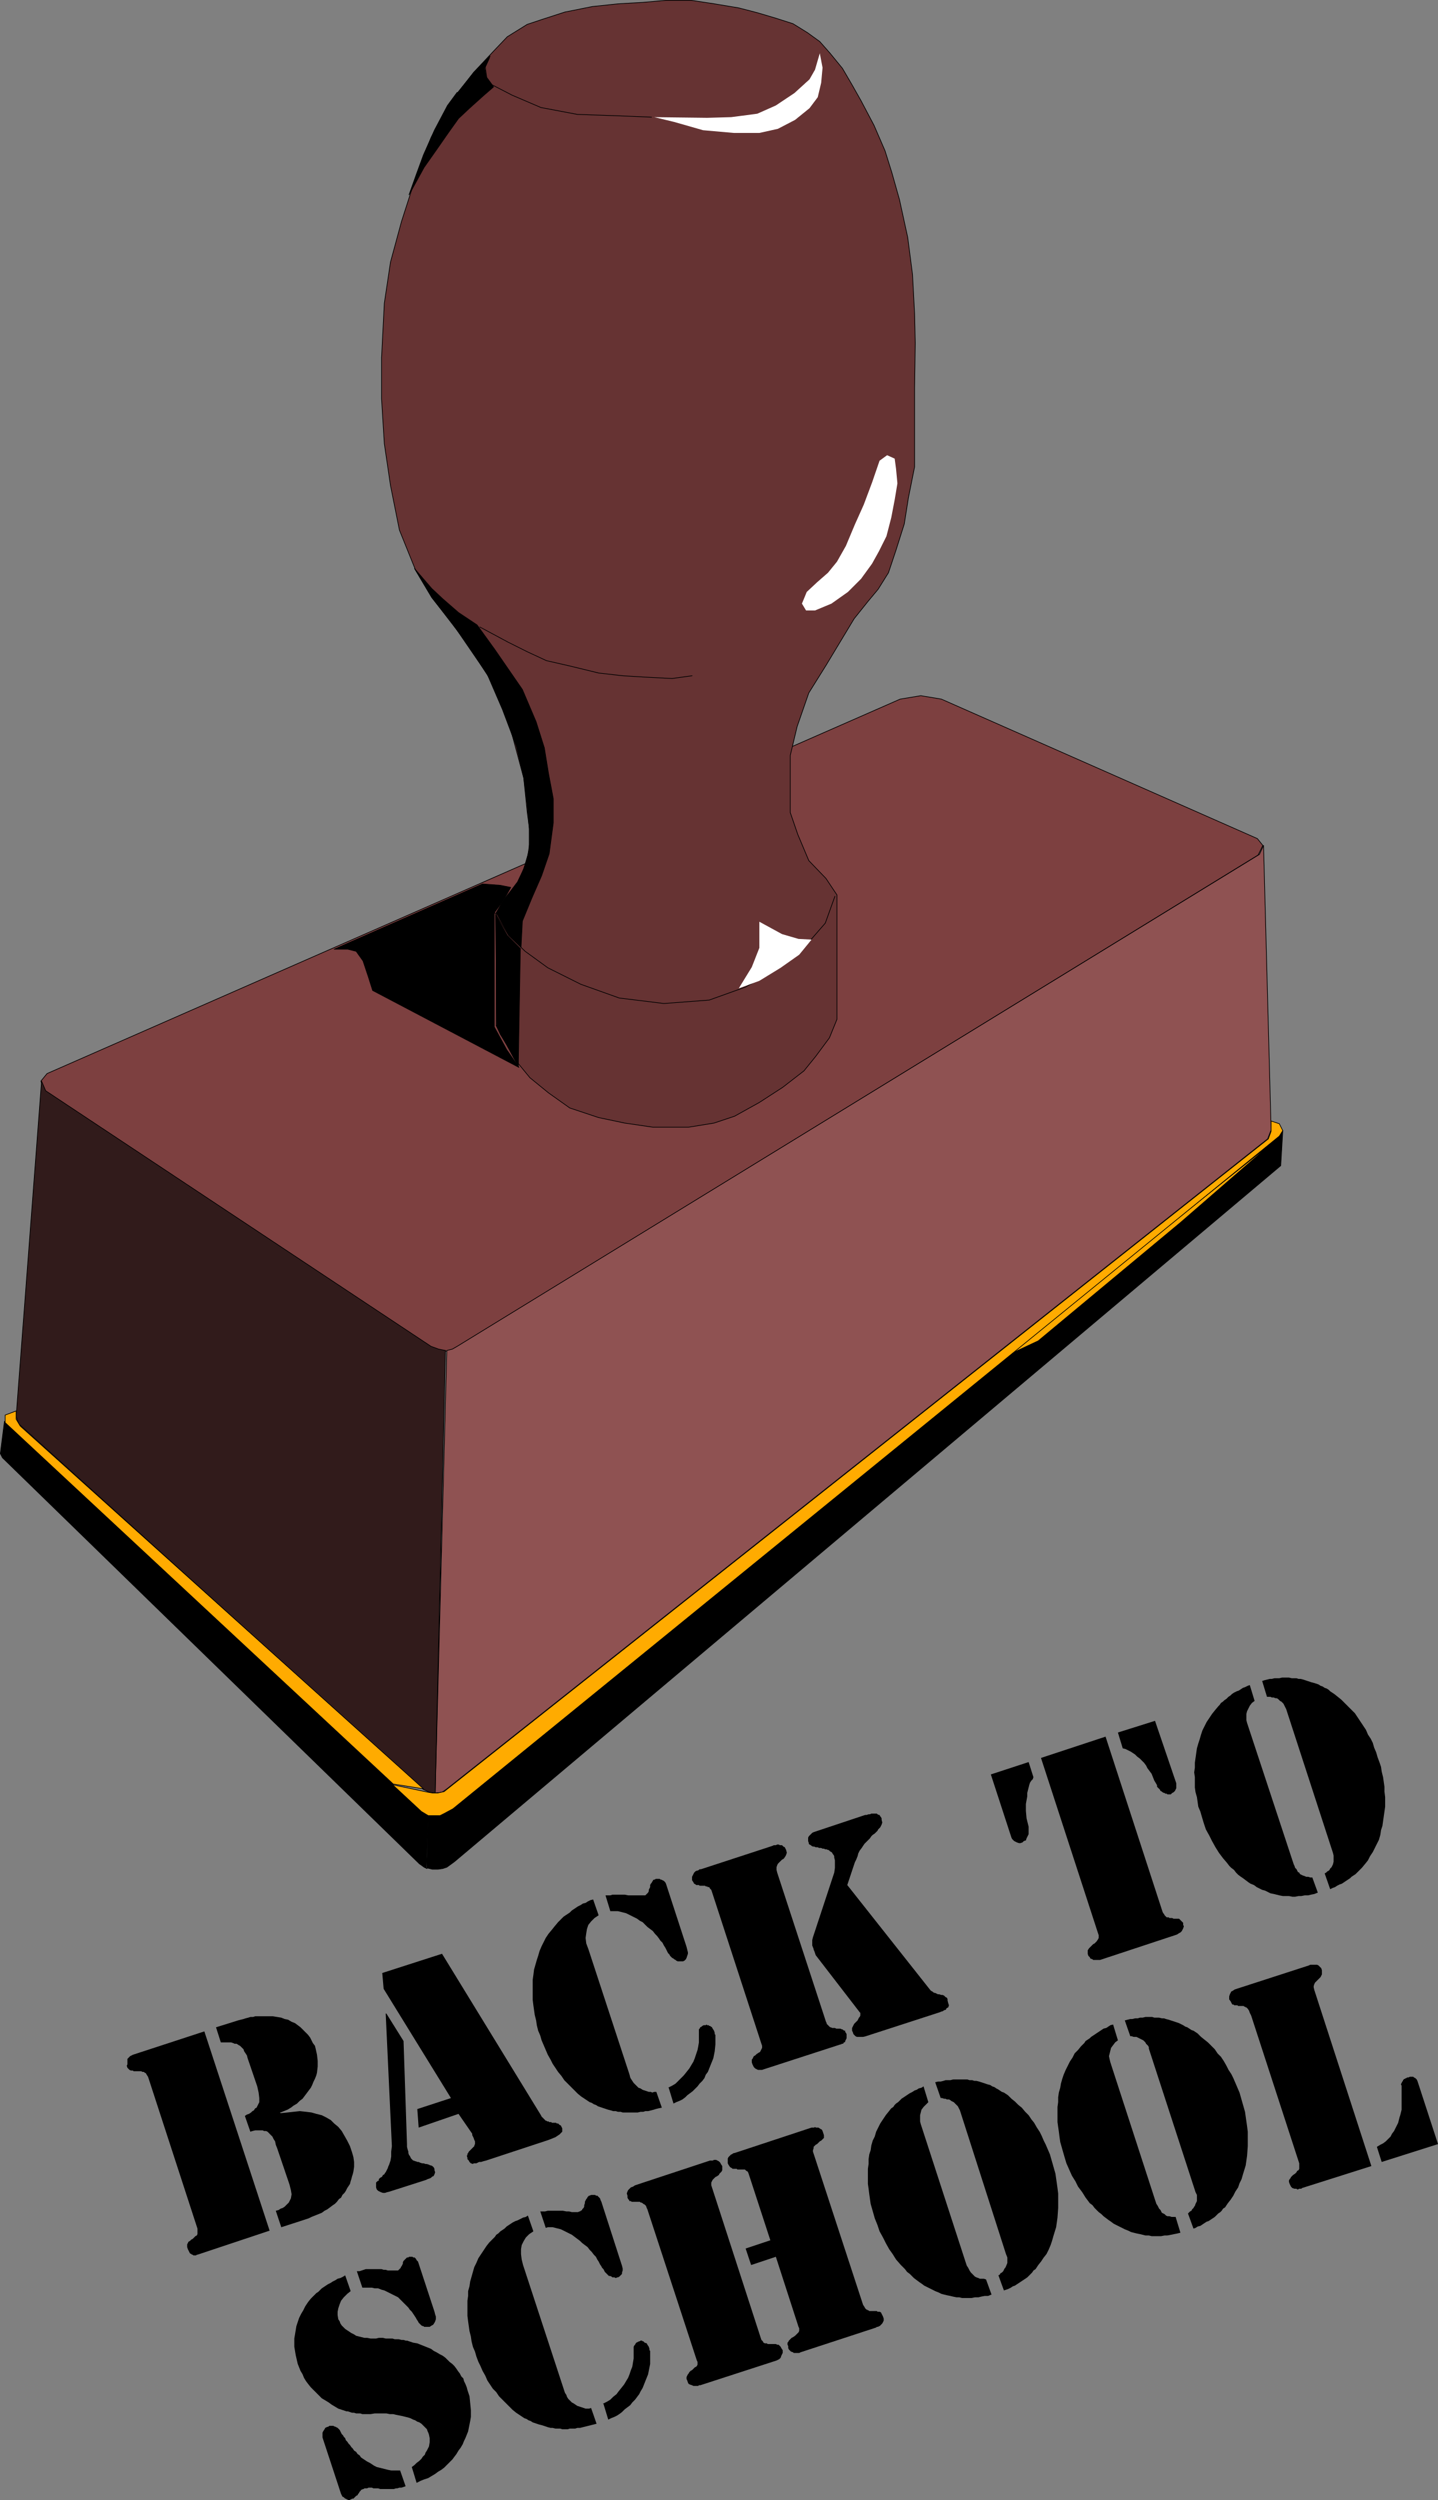 <?xml version="1.0" encoding="UTF-8" standalone="no"?>
<svg
   version="1.0"
   width="89.506mm"
   height="155.562mm"
   id="svg60"
   sodipodi:docname="Back to School.wmf"
   xmlns:inkscape="http://www.inkscape.org/namespaces/inkscape"
   xmlns:sodipodi="http://sodipodi.sourceforge.net/DTD/sodipodi-0.dtd"
   xmlns="http://www.w3.org/2000/svg"
   xmlns:svg="http://www.w3.org/2000/svg">
  <rect width="100%" height="100%" fill="#808080" stroke="none"/>
  <sodipodi:namedview
     id="namedview60"
     pagecolor="#ffffff"
     bordercolor="#000000"
     borderopacity="0.25"
     inkscape:showpageshadow="2"
     inkscape:pageopacity="0.0"
     inkscape:pagecheckerboard="0"
     inkscape:deskcolor="#d1d1d1"
     inkscape:document-units="mm" />
  <defs
     id="defs1">
    <pattern
       id="WMFhbasepattern"
       patternUnits="userSpaceOnUse"
       width="6"
       height="6"
       x="0"
       y="0" />
  </defs>
  <path
     style="fill:#7d4040;fill-opacity:1;fill-rule:evenodd;stroke:none"
     d="m 211.766,164.419 4.848,-0.808 4.848,0.808 74.332,32.803 1.293,1.616 -1.131,2.262 -188.254,115.538 -1.454,0.808 -1.293,0.323 -1.454,-0.162 -2.101,-0.808 -90.815,-60.112 -0.97,-2.424 1.454,-1.778 200.697,-88.067 z"
     id="path1" />
  <path
     style="fill:none;stroke:#000000;stroke-width:0.162px;stroke-linecap:round;stroke-linejoin:round;stroke-miterlimit:4;stroke-dasharray:none;stroke-opacity:1"
     d="m 211.766,164.419 4.848,-0.808 4.848,0.808 74.332,32.803 1.293,1.616 -1.131,2.262 -188.254,115.538 -1.454,0.808 -1.293,0.323 -1.454,-0.162 -2.101,-0.808 -90.815,-60.112 -0.97,-2.424 1.454,-1.778 200.697,-88.067 v 0"
     id="path2" />
  <path
     style="fill:#663333;fill-opacity:1;fill-rule:evenodd;stroke:none"
     d="m 124.022,190.92 -0.808,-7.918 -3.555,-13.25 -4.04,-9.534 -5.817,-9.049 -8.08,-10.503 -4.04,-6.787 -3.717,-9.211 -2.101,-10.503 -1.454,-9.857 L 89.764,93.804 v -9.695 l 0.646,-12.766 1.454,-9.695 2.585,-9.534 2.909,-9.049 4.04,-10.665 4.04,-7.595 5.979,-7.756 4.686,-5.009 3.232,-3.393 4.686,-2.909 3.393,-1.131 5.494,-1.778 6.464,-1.293 6.14,-0.646 5.656,-0.323 5.494,-0.485 h 5.979 l 5.333,0.808 5.817,0.97 4.363,1.131 4.363,1.293 4.04,1.293 3.393,2.101 2.909,2.101 2.424,2.747 2.909,3.555 2.262,3.878 2.101,3.717 3.07,5.817 2.585,5.979 1.616,5.171 1.778,6.302 1.939,8.888 1.131,8.726 0.485,9.211 0.162,6.948 -0.162,10.503 v 11.311 7.272 l -1.454,7.272 -0.97,6.14 -1.939,6.14 -1.778,5.332 -2.424,3.878 -2.424,2.909 -3.232,4.04 -6.625,10.988 -4.04,6.464 -2.747,7.918 -1.616,6.787 v 6.625 6.787 l 1.778,5.171 2.585,6.14 4.04,4.201 2.585,3.878 v 29.248 l -1.778,4.363 -3.232,4.363 -2.747,3.393 -5.009,3.878 -5.494,3.555 -5.817,3.232 -4.848,1.616 -5.979,0.97 h -8.403 l -6.625,-0.97 -6.14,-1.293 -6.787,-2.262 -5.009,-3.555 -4.363,-3.555 -3.717,-4.525 -2.747,-5.009 -1.454,-2.747 V 214.674 l 2.585,-4.04 2.747,-3.393 1.939,-5.009 0.808,-5.333 -0.808,-5.979 z"
     id="path3" />
  <path
     style="fill:none;stroke:#000000;stroke-width:0.162px;stroke-linecap:round;stroke-linejoin:round;stroke-miterlimit:4;stroke-dasharray:none;stroke-opacity:1"
     d="m 124.022,190.92 -0.808,-7.918 -3.555,-13.25 -4.04,-9.534 -5.817,-9.049 -8.08,-10.503 -4.04,-6.787 -3.717,-9.211 -2.101,-10.503 -1.454,-9.857 L 89.764,93.804 v -9.695 l 0.646,-12.766 1.454,-9.695 2.585,-9.534 2.909,-9.049 4.04,-10.665 4.04,-7.595 5.979,-7.756 4.686,-5.009 3.232,-3.393 4.686,-2.909 3.393,-1.131 5.494,-1.778 6.464,-1.293 6.14,-0.646 5.656,-0.323 5.494,-0.485 h 5.979 l 5.333,0.808 5.817,0.97 4.363,1.131 4.363,1.293 4.04,1.293 3.393,2.101 2.909,2.101 2.424,2.747 2.909,3.555 2.262,3.878 2.101,3.717 3.07,5.817 2.585,5.979 1.616,5.171 1.778,6.302 1.939,8.888 1.131,8.726 0.485,9.211 0.162,6.948 -0.162,10.503 v 11.311 7.272 l -1.454,7.272 -0.97,6.14 -1.939,6.14 -1.778,5.332 -2.424,3.878 -2.424,2.909 -3.232,4.04 -6.625,10.988 -4.04,6.464 -2.747,7.918 -1.616,6.787 v 6.625 6.787 l 1.778,5.171 2.585,6.14 4.04,4.201 2.585,3.878 v 29.248 l -1.778,4.363 -3.232,4.363 -2.747,3.393 -5.009,3.878 -5.494,3.555 -5.817,3.232 -4.848,1.616 -5.979,0.97 h -8.403 l -6.625,-0.97 -6.14,-1.293 -6.787,-2.262 -5.009,-3.555 -4.363,-3.555 -3.717,-4.525 -2.747,-5.009 -1.454,-2.747 V 214.674 l 2.585,-4.04 2.747,-3.393 1.939,-5.009 0.808,-5.333 -0.808,-5.979 v 0"
     id="path4" />
  <path
     style="fill:#8f5252;fill-opacity:1;fill-rule:evenodd;stroke:none"
     d="m 105.115,317.607 1.293,-0.323 1.131,-0.646 188.739,-115.699 0.97,-2.101 1.778,66.899 -0.808,2.101 -193.102,152.865 -1.131,0.808 -1.616,0.162 2.747,-104.065 z"
     id="path5" />
  <path
     style="fill:none;stroke:#000000;stroke-width:0.162px;stroke-linecap:round;stroke-linejoin:round;stroke-miterlimit:4;stroke-dasharray:none;stroke-opacity:1"
     d="m 105.115,317.607 1.293,-0.323 1.131,-0.646 188.739,-115.699 0.97,-2.101 1.778,66.899 -0.808,2.101 -193.102,152.865 -1.131,0.808 -1.616,0.162 2.747,-104.065 v 0"
     id="path6" />
  <path
     style="fill:#311b1b;fill-opacity:1;fill-rule:evenodd;stroke:none"
     d="m 9.776,254.264 0.97,2.262 90.653,60.112 1.778,0.646 1.616,0.323 -2.424,104.065 -1.293,-0.162 -1.454,-0.646 -95.178,-85.966 -0.646,-1.778 z"
     id="path7" />
  <path
     style="fill:none;stroke:#000000;stroke-width:0.162px;stroke-linecap:round;stroke-linejoin:round;stroke-miterlimit:4;stroke-dasharray:none;stroke-opacity:1"
     d="m 9.776,254.264 0.97,2.262 90.653,60.112 1.778,0.646 1.616,0.323 -2.424,104.065 -1.293,-0.162 -1.454,-0.646 -95.178,-85.966 -0.646,-1.778 5.979,-78.856 v 0"
     id="path8" />
  <path
     style="fill:#000000;fill-opacity:1;fill-rule:evenodd;stroke:none"
     d="m 100.268,439.285 0.485,-12.604 -1.131,-0.323 -98.571,-92.107 -0.97,7.595 0.485,0.97 98.086,95.5 1.131,0.808 0.646,0.323 v 0 z"
     id="path9" />
  <path
     style="fill:none;stroke:#000000;stroke-width:0.162px;stroke-linecap:round;stroke-linejoin:round;stroke-miterlimit:4;stroke-dasharray:none;stroke-opacity:1"
     d="m 100.268,439.285 0.485,-12.604 -1.131,-0.323 -98.571,-92.107 -0.97,7.595 0.485,0.97 98.086,95.5 1.131,0.808 0.646,0.323 v 0"
     id="path10" />
  <path
     style="fill:#000000;fill-opacity:1;fill-rule:evenodd;stroke:none"
     d="m 100.429,439.285 1.293,0.323 h 1.293 l 1.131,-0.162 0.97,-0.323 1.778,-1.293 194.395,-163.692 0.485,-8.241 -0.485,0.97 -194.88,158.359 -1.778,1.131 -1.131,0.323 -1.131,0.162 -1.616,-0.162 -0.323,12.766 v 0 z"
     id="path11" />
  <path
     style="fill:none;stroke:#000000;stroke-width:0.162px;stroke-linecap:round;stroke-linejoin:round;stroke-miterlimit:4;stroke-dasharray:none;stroke-opacity:1"
     d="m 100.429,439.285 1.293,0.323 h 1.293 l 1.131,-0.162 0.97,-0.323 1.778,-1.293 194.395,-163.692 0.485,-8.241 -0.485,0.97 -194.88,158.359 -1.778,1.131 -1.131,0.323 -1.131,0.162 -1.616,-0.162 -0.323,12.766 v 0"
     id="path12" />
  <path
     style="fill:#ffab00;fill-opacity:1;fill-rule:evenodd;stroke:none"
     d="m 236.651,318.9 63.182,-50.578 -21.976,19.068 -33.611,27.955 -7.595,3.555 z"
     id="path13" />
  <path
     style="fill:none;stroke:#000000;stroke-width:0.162px;stroke-linecap:round;stroke-linejoin:round;stroke-miterlimit:4;stroke-dasharray:none;stroke-opacity:1"
     d="m 236.651,318.9 63.182,-50.578 -21.976,19.068 -33.611,27.955 -7.595,3.555 v 0"
     id="path14" />
  <path
     style="fill:#ffab00;fill-opacity:1;fill-rule:evenodd;stroke:none"
     d="m 300.965,264.282 0.808,1.616 -0.808,1.293 -194.395,158.198 -2.101,1.131 -0.97,0.485 h -1.131 -1.616 l -1.616,-0.97 -6.787,-6.302 8.403,1.778 0.97,0.162 h 1.293 l 1.454,-0.323 193.91,-153.512 0.646,-1.778 v -2.424 l 1.939,0.646 z"
     id="path15" />
  <path
     style="fill:none;stroke:#000000;stroke-width:0.162px;stroke-linecap:round;stroke-linejoin:round;stroke-miterlimit:4;stroke-dasharray:none;stroke-opacity:1"
     d="m 300.965,264.282 0.808,1.616 -0.808,1.293 -194.395,158.198 -2.101,1.131 -0.97,0.485 h -1.131 -1.616 l -1.616,-0.97 -6.787,-6.302 8.403,1.778 0.97,0.162 h 1.293 l 1.454,-0.323 193.91,-153.512 0.646,-1.778 v -2.424 l 1.939,0.646 v 0"
     id="path16" />
  <path
     style="fill:#ffab00;fill-opacity:1;fill-rule:evenodd;stroke:none"
     d="M 92.511,419.571 1.212,334.574 v -1.778 l 2.585,-0.97 v 1.939 l 0.97,1.616 94.854,85.32 z"
     id="path17" />
  <path
     style="fill:none;stroke:#000000;stroke-width:0.162px;stroke-linecap:round;stroke-linejoin:round;stroke-miterlimit:4;stroke-dasharray:none;stroke-opacity:1"
     d="M 92.511,419.571 1.212,334.574 v -1.778 l 2.585,-0.97 v 1.939 l 0.97,1.616 94.854,85.32 -7.11,-1.131 v 0"
     id="path18" />
  <path
     style="fill:#ffffff;fill-opacity:1;fill-rule:evenodd;stroke:none"
     d="m 192.86,12.523 -1.131,3.878 -1.293,2.262 -3.555,3.232 -4.363,2.909 -4.363,1.939 -6.14,0.808 -5.656,0.162 -12.443,-0.162 4.686,1.131 6.787,1.939 7.272,0.646 h 5.979 l 4.363,-0.97 4.04,-2.101 3.393,-2.747 1.939,-2.585 0.808,-3.393 0.323,-3.555 z"
     id="path19" />
  <path
     style="fill:none;stroke:#000000;stroke-width:0.162px;stroke-linecap:round;stroke-linejoin:round;stroke-miterlimit:4;stroke-dasharray:none;stroke-opacity:1"
     d="m 153.27,27.551 -8.08,-0.323 -9.372,-0.323 -8.564,-1.616 -6.787,-2.909 -4.686,-2.424 -1.293,-1.778 -0.323,-2.424 0.97,-2.101"
     id="path20" />
  <path
     style="fill:#ffffff;fill-opacity:1;fill-rule:evenodd;stroke:none"
     d="m 208.696,107.054 -1.778,1.293 -1.778,5.171 -1.939,5.171 -2.101,4.686 -2.101,5.009 -2.101,3.717 -2.101,2.585 -2.585,2.262 -2.424,2.262 -1.131,2.747 0.97,1.616 h 2.101 l 3.878,-1.616 3.878,-2.747 3.07,-3.07 2.585,-3.555 1.616,-2.909 1.778,-3.555 1.131,-4.363 0.808,-4.201 0.646,-3.878 -0.323,-3.393 -0.323,-2.424 z"
     id="path21" />
  <path
     style="fill:none;stroke:#000000;stroke-width:0.162px;stroke-linecap:round;stroke-linejoin:round;stroke-miterlimit:4;stroke-dasharray:none;stroke-opacity:1"
     d="m 162.804,158.925 -4.686,0.646 -6.302,-0.323 -5.333,-0.323 -5.656,-0.646 -6.625,-1.616 -5.656,-1.293 -4.525,-2.101 -4.525,-2.262 -6.625,-3.555"
     id="path22" />
  <path
     style="fill:none;stroke:#000000;stroke-width:0.162px;stroke-linecap:round;stroke-linejoin:round;stroke-miterlimit:4;stroke-dasharray:none;stroke-opacity:1"
     d="m 116.427,214.674 3.232,5.332 3.878,3.717 5.333,3.878 7.756,3.878 9.049,3.232 10.503,1.293 10.665,-0.808 8.564,-3.07 6.948,-4.04 5.171,-3.555 3.393,-3.717 3.232,-3.717 2.262,-6.302"
     id="path23" />
  <path
     style="fill:#ffffff;fill-opacity:1;fill-rule:evenodd;stroke:none"
     d="m 190.921,220.976 -3.07,-0.162 -3.878,-1.131 -5.333,-2.909 v 6.14 l -1.778,4.525 -3.07,5.009 4.848,-1.778 5.009,-3.07 4.363,-3.07 z"
     id="path24" />
  <path
     style="fill:#000000;fill-opacity:1;fill-rule:evenodd;stroke:none"
     d="m 127.415,205.948 -2.262,5.171 -2.262,5.494 -0.323,6.14 -2.909,-2.909 -2.909,-5.171 1.454,-2.585 3.555,-4.686 1.454,-3.07 1.293,-4.363 v -5.171 l -0.485,-5.494 -0.808,-6.464 -1.778,-7.433 -3.232,-8.564 -3.555,-8.241 -8.08,-11.796 -5.009,-6.302 -4.04,-6.787 4.04,4.686 2.585,2.424 3.717,3.232 4.363,2.909 4.201,5.817 6.464,9.372 3.232,7.595 1.939,6.14 0.97,5.979 1.131,5.979 v 5.656 l -0.97,7.272 -1.778,5.171 z"
     id="path25" />
  <path
     style="fill:none;stroke:#000000;stroke-width:0.162px;stroke-linecap:round;stroke-linejoin:round;stroke-miterlimit:4;stroke-dasharray:none;stroke-opacity:1"
     d="m 127.415,205.948 -2.262,5.171 -2.262,5.494 -0.323,6.14 -2.909,-2.909 -2.909,-5.171 1.454,-2.585 3.555,-4.686 1.454,-3.07 1.293,-4.363 v -5.171 l -0.485,-5.494 -0.808,-6.464 -1.778,-7.433 -3.232,-8.564 -3.555,-8.241 -8.08,-11.796 -5.009,-6.302 -4.04,-6.787 4.04,4.686 2.585,2.424 3.717,3.232 4.363,2.909 4.201,5.817 6.464,9.372 3.232,7.595 1.939,6.14 0.97,5.979 1.131,5.979 v 5.656 l -0.97,7.272 -1.778,5.171 v 0"
     id="path26" />
  <path
     style="fill:#000000;fill-opacity:1;fill-rule:evenodd;stroke:none"
     d="m 113.518,207.887 4.201,0.323 2.424,0.485 -1.616,2.909 -2.262,3.07 v 26.824 l 2.909,5.333 2.909,4.201 -34.419,-18.098 -0.97,-3.07 -1.293,-3.878 -1.616,-2.262 -1.939,-0.485 h -3.232 z"
     id="path27" />
  <path
     style="fill:none;stroke:#000000;stroke-width:0.162px;stroke-linecap:round;stroke-linejoin:round;stroke-miterlimit:4;stroke-dasharray:none;stroke-opacity:1"
     d="m 113.518,207.887 4.201,0.323 2.424,0.485 -1.616,2.909 -2.262,3.07 v 26.824 l 2.909,5.333 2.909,4.201 -34.419,-18.098 -0.97,-3.07 -1.293,-3.878 -1.616,-2.262 -1.939,-0.485 h -3.232 l 34.904,-15.351 v 0"
     id="path28" />
  <path
     style="fill:#000000;fill-opacity:1;fill-rule:evenodd;stroke:none"
     d="m 116.75,241.175 0.97,2.101 2.101,3.393 2.101,4.201 0.485,-27.794 -3.07,-3.07 -2.747,-4.848 0.323,26.016 v 0 z"
     id="path29" />
  <path
     style="fill:none;stroke:#000000;stroke-width:0.162px;stroke-linecap:round;stroke-linejoin:round;stroke-miterlimit:4;stroke-dasharray:none;stroke-opacity:1"
     d="m 116.75,241.175 0.97,2.101 2.101,3.393 2.101,4.201 0.485,-27.794 -3.07,-3.07 -2.747,-4.848 0.323,26.016 v 0"
     id="path30" />
  <path
     style="fill:#000000;fill-opacity:1;fill-rule:evenodd;stroke:none"
     d="m 107.539,21.734 -2.262,3.07 -3.07,5.817 -2.585,5.817 -1.778,4.848 -1.616,4.525 3.555,-6.464 3.07,-4.363 2.585,-3.717 2.424,-3.393 2.585,-2.424 3.232,-2.909 2.424,-2.101 -1.616,-2.101 -0.485,-2.262 1.293,-2.909 -3.717,3.717 -3.878,4.848 v 0 z"
     id="path31" />
  <path
     style="fill:none;stroke:#000000;stroke-width:0.162px;stroke-linecap:round;stroke-linejoin:round;stroke-miterlimit:4;stroke-dasharray:none;stroke-opacity:1"
     d="m 107.539,21.734 -2.262,3.07 -3.07,5.817 -2.585,5.817 -1.778,4.848 -1.616,4.525 3.555,-6.464 3.07,-4.363 2.585,-3.717 2.424,-3.393 2.585,-2.424 3.232,-2.909 2.424,-2.101 -1.616,-2.101 -0.485,-2.262 1.293,-2.909 -3.717,3.717 -3.878,4.848 v 0"
     id="path32" />
  <path
     style="fill:#000000;fill-opacity:1;fill-rule:evenodd;stroke:none"
     d="m 323.911,504.891 0.808,-0.485 0.646,-0.323 0.646,-0.485 0.485,-0.485 0.646,-0.646 0.323,-0.646 0.485,-0.646 0.323,-0.646 0.323,-0.646 0.323,-0.646 0.162,-0.646 0.162,-0.646 0.162,-0.485 0.162,-0.646 0.162,-0.646 v -0.485 -1.131 -1.293 -1.293 -1.454 l -0.162,-0.323 0.162,-0.323 0.162,-0.323 0.162,-0.162 v -0.162 l 0.162,-0.162 0.162,-0.162 h 0.162 l 0.162,-0.162 h 0.162 l 0.162,-0.162 h 0.323 l 0.323,-0.162 h 0.485 0.323 l 0.162,0.162 0.323,0.162 0.323,0.323 0.162,0.323 0.162,0.485 4.686,14.382 -13.251,4.201 -1.131,-3.555 z"
     id="path33" />
  <path
     style="fill:#000000;fill-opacity:1;fill-rule:evenodd;stroke:none"
     d="m 305.489,508.285 -11.15,-34.257 -0.323,-0.646 -0.162,-0.485 -0.323,-0.485 -0.323,-0.323 h -0.162 l -0.162,-0.162 h -0.162 l -0.162,-0.162 h -0.162 -0.323 -0.162 -0.323 -0.162 -0.162 l -0.162,-0.162 h -0.162 -0.323 -0.162 -0.162 v -0.162 h -0.323 l -0.162,-0.162 -0.162,-0.323 -0.162,-0.323 -0.162,-0.162 v 0 -0.162 h -0.162 v -0.485 -0.323 l 0.162,-0.485 0.162,-0.323 0.162,-0.323 0.323,-0.162 0.485,-0.323 0.485,-0.162 16.967,-5.494 0.323,-0.162 h 0.162 0.323 0.162 0.323 0.162 0.162 0.323 l 0.323,0.162 0.323,0.323 0.323,0.323 0.162,0.485 v 0.485 0.485 l -0.162,0.323 -0.162,0.323 -0.323,0.323 -0.323,0.323 -0.323,0.323 -0.323,0.323 -0.162,0.323 -0.162,0.485 v 0.323 l 0.162,0.646 13.412,41.367 -16.321,5.171 -0.162,0.162 h -0.323 -0.162 l -0.323,0.162 h -0.162 l -0.162,-0.162 h -0.323 -0.162 l -0.485,-0.162 -0.323,-0.323 -0.162,-0.323 -0.162,-0.323 -0.162,-0.485 v -0.323 l 0.162,-0.323 0.162,-0.162 0.162,-0.323 0.162,-0.162 0.323,-0.323 0.485,-0.323 0.323,-0.323 0.162,-0.323 0.323,-0.162 0.162,-0.323 v -0.323 -0.485 -0.485 l -0.162,-0.485 z"
     id="path34" />
  <path
     style="fill:#000000;fill-opacity:1;fill-rule:evenodd;stroke:none"
     d="m 261.859,476.128 1.131,3.717 -0.646,0.485 -0.485,0.646 -0.485,0.646 -0.162,0.646 -0.162,0.646 -0.162,0.646 0.162,0.808 0.162,0.646 10.503,32.318 0.162,0.485 0.162,0.485 0.323,0.485 0.162,0.323 0.162,0.323 0.323,0.323 0.162,0.323 0.162,0.323 0.323,0.162 0.323,0.162 0.323,0.323 0.323,0.162 h 0.485 l 0.485,0.162 h 0.485 0.485 l 1.131,3.717 -0.646,0.162 -0.808,0.162 -0.808,0.162 -0.808,0.162 h -0.646 l -0.808,0.162 h -0.808 -0.646 -0.808 l -0.646,-0.162 h -0.808 l -0.646,-0.162 -0.646,-0.162 -0.808,-0.162 -0.646,-0.162 -0.646,-0.162 -0.646,-0.323 -0.808,-0.323 -0.646,-0.323 -0.646,-0.323 -0.646,-0.323 -0.646,-0.323 -0.646,-0.485 -0.485,-0.323 -0.646,-0.485 -0.646,-0.485 -0.485,-0.485 -0.646,-0.485 -0.485,-0.485 -0.485,-0.485 -0.485,-0.646 -0.646,-0.485 -0.97,-1.293 -0.808,-1.293 -0.97,-1.293 -0.646,-1.293 -0.808,-1.293 -0.646,-1.454 -0.646,-1.454 -0.485,-1.616 -0.323,-1.131 -0.323,-1.131 -0.323,-1.131 -0.162,-1.131 -0.162,-1.293 -0.162,-1.131 -0.162,-1.131 v -1.131 -1.293 -1.131 l 0.162,-1.131 v -1.131 l 0.162,-1.131 0.323,-1.131 0.162,-0.97 0.323,-1.131 0.323,-0.97 0.485,-1.131 0.485,-0.97 0.485,-0.97 0.646,-0.97 0.485,-0.97 0.808,-0.808 0.646,-0.808 0.485,-0.485 0.323,-0.323 0.323,-0.485 0.485,-0.323 0.485,-0.323 0.323,-0.323 0.485,-0.323 0.485,-0.323 0.485,-0.323 0.485,-0.323 0.485,-0.323 0.485,-0.323 0.646,-0.162 0.485,-0.323 0.485,-0.323 0.646,-0.162 z"
     id="path35" />
  <path
     style="fill:#000000;fill-opacity:1;fill-rule:evenodd;stroke:none"
     d="m 264.606,475.159 0.646,-0.162 0.646,-0.162 h 0.485 l 0.646,-0.162 h 0.646 l 0.485,-0.162 h 0.646 l 0.646,-0.162 h 0.485 0.485 0.646 l 0.485,0.162 h 0.646 0.485 l 0.646,0.162 h 0.485 l 0.485,0.162 0.646,0.162 0.485,0.162 0.485,0.162 0.485,0.162 0.485,0.162 0.485,0.162 0.646,0.323 0.323,0.162 0.485,0.323 0.485,0.162 0.485,0.323 0.485,0.323 0.485,0.162 0.485,0.323 0.485,0.323 0.808,0.808 0.808,0.646 0.808,0.646 0.808,0.808 0.808,0.808 0.646,0.97 0.808,0.808 0.646,0.97 0.646,1.131 0.485,0.97 0.646,0.97 0.485,0.97 0.485,1.131 0.485,1.131 0.485,1.131 0.323,1.131 0.323,1.131 0.323,1.131 0.323,1.131 0.162,1.131 0.162,1.131 0.162,1.131 0.162,1.293 v 1.131 2.262 l -0.162,2.262 -0.323,2.262 -0.646,2.101 -0.323,1.131 -0.485,0.97 -0.323,0.97 -0.646,0.97 -0.485,0.97 -0.646,0.97 -0.646,0.808 -0.646,0.97 -0.485,0.323 -0.323,0.485 -0.323,0.323 -0.485,0.323 -0.485,0.485 -0.323,0.323 -0.485,0.323 -0.485,0.323 -0.485,0.323 -0.485,0.162 -0.485,0.323 -0.485,0.323 -0.485,0.323 -0.646,0.162 -0.485,0.323 -0.485,0.162 -1.293,-3.555 0.323,-0.323 0.162,-0.162 0.323,-0.162 0.162,-0.323 0.323,-0.323 0.162,-0.323 0.162,-0.162 0.162,-0.485 0.323,-0.646 v -0.646 -0.808 l -0.323,-0.646 -10.988,-33.773 v -0.323 l -0.162,-0.323 -0.323,-0.323 -0.162,-0.162 -0.162,-0.323 -0.323,-0.323 -0.162,-0.162 -0.323,-0.162 -0.323,-0.162 -0.323,-0.162 -0.323,-0.162 -0.323,-0.162 h -0.323 -0.323 l -0.485,-0.162 h -0.323 l -1.293,-3.717 z"
     id="path36" />
  <path
     style="fill:#000000;fill-opacity:1;fill-rule:evenodd;stroke:none"
     d="m 217.26,490.671 1.131,3.717 -0.646,0.646 -0.485,0.485 -0.485,0.646 -0.162,0.646 -0.162,0.646 v 0.646 0.808 l 0.162,0.646 10.503,32.318 0.162,0.485 0.162,0.485 0.323,0.485 0.162,0.323 0.162,0.323 0.323,0.485 0.162,0.162 0.323,0.323 0.162,0.162 0.323,0.323 0.323,0.162 0.485,0.162 0.323,0.162 h 0.485 0.485 l 0.485,0.162 1.293,3.555 -0.808,0.323 h -0.808 l -0.808,0.162 -0.646,0.162 h -0.808 l -0.808,0.162 h -0.808 -0.646 -0.808 l -0.646,-0.162 h -0.646 l -0.808,-0.162 -0.646,-0.162 -0.808,-0.162 -0.646,-0.162 -0.646,-0.162 -0.646,-0.323 -0.808,-0.323 -0.646,-0.323 -0.646,-0.323 -0.646,-0.323 -0.646,-0.323 -0.646,-0.485 -0.485,-0.323 -0.646,-0.485 -0.646,-0.485 -0.485,-0.485 -0.485,-0.485 -0.646,-0.485 -0.485,-0.646 -0.485,-0.485 -0.485,-0.485 -1.131,-1.293 -0.808,-1.293 -0.808,-1.131 -0.808,-1.454 -0.646,-1.293 -0.808,-1.454 -0.485,-1.454 -0.646,-1.616 -0.323,-1.131 -0.323,-1.131 -0.323,-1.131 -0.162,-1.131 -0.162,-1.131 -0.162,-1.293 -0.162,-1.131 v -1.131 -1.293 -1.131 l 0.162,-1.131 v -1.131 l 0.162,-1.131 0.323,-0.97 0.162,-1.131 0.323,-1.131 0.485,-0.97 0.323,-1.131 0.485,-0.97 0.485,-0.97 0.646,-0.97 0.646,-0.97 0.646,-0.808 0.646,-0.808 0.485,-0.323 0.323,-0.485 0.323,-0.323 0.485,-0.323 0.485,-0.485 0.323,-0.323 0.485,-0.323 0.485,-0.323 0.485,-0.323 0.485,-0.323 0.646,-0.323 0.485,-0.323 0.485,-0.162 0.485,-0.323 0.646,-0.162 0.485,-0.323 z"
     id="path37" />
  <path
     style="fill:#000000;fill-opacity:1;fill-rule:evenodd;stroke:none"
     d="m 220.007,489.702 0.646,-0.162 h 0.646 l 0.646,-0.162 0.485,-0.162 h 0.646 0.485 l 0.646,-0.162 h 0.646 0.485 0.646 0.485 0.485 0.646 l 0.485,0.162 h 0.646 l 0.485,0.162 h 0.485 l 0.646,0.162 0.485,0.162 0.485,0.162 0.485,0.162 0.485,0.162 0.646,0.162 0.485,0.323 0.485,0.162 0.485,0.323 0.323,0.162 0.485,0.323 0.485,0.323 0.485,0.162 0.485,0.323 0.485,0.323 0.808,0.808 0.808,0.646 0.808,0.808 0.808,0.646 0.808,0.97 0.808,0.808 0.646,0.97 0.646,0.808 0.646,1.131 0.646,0.97 0.485,0.97 0.485,1.131 0.485,0.97 0.485,1.131 0.485,1.131 0.323,1.131 0.323,1.131 0.323,1.131 0.323,1.131 0.162,1.131 0.162,1.131 0.162,1.131 0.162,1.293 v 1.131 2.262 l -0.162,2.262 -0.323,2.262 -0.646,2.101 -0.323,1.131 -0.323,0.97 -0.485,1.131 -0.485,0.97 -0.646,0.808 -0.646,0.97 -0.646,0.808 -0.646,0.97 -0.485,0.323 -0.323,0.485 -0.323,0.323 -0.485,0.485 -0.323,0.323 -0.485,0.323 -0.485,0.323 -0.485,0.323 -0.485,0.323 -0.485,0.323 -0.485,0.323 -0.485,0.162 -0.485,0.323 -0.646,0.323 -0.485,0.162 -0.485,0.162 -1.293,-3.555 0.323,-0.162 0.162,-0.323 0.323,-0.162 0.323,-0.323 0.162,-0.323 0.162,-0.323 0.162,-0.162 0.162,-0.323 0.323,-0.808 v -0.646 -0.646 l -0.323,-0.808 -10.827,-33.773 -0.162,-0.323 -0.162,-0.323 -0.162,-0.323 -0.162,-0.162 -0.323,-0.323 -0.162,-0.162 -0.323,-0.323 -0.323,-0.162 -0.323,-0.162 -0.162,-0.162 -0.323,-0.162 h -0.485 l -0.323,-0.162 h -0.323 l -0.485,-0.162 h -0.323 z"
     id="path38" />
  <path
     style="fill:#000000;fill-opacity:1;fill-rule:evenodd;stroke:none"
     d="m 163.935,555.146 -11.635,-35.55 -0.162,-0.323 -0.162,-0.485 -0.323,-0.323 -0.323,-0.162 -0.162,-0.162 v 0 l -0.323,-0.162 h -0.162 l -0.162,-0.162 h -0.162 -0.323 -0.162 -0.323 -0.162 -0.323 -0.162 -0.162 -0.162 l -0.162,-0.162 h -0.162 -0.162 l -0.162,-0.323 -0.162,-0.162 -0.162,-0.323 v -0.485 l -0.162,-0.485 0.162,-0.485 0.162,-0.323 0.323,-0.323 0.323,-0.323 0.485,-0.162 0.485,-0.323 17.613,-5.817 h 0.646 l 0.323,-0.162 h 0.485 l 0.323,0.162 0.323,0.162 0.323,0.323 0.162,0.323 0.323,0.485 v 0.485 0.323 0.162 l -0.162,0.323 -0.162,0.162 -0.323,0.323 -0.162,0.323 -0.485,0.323 -0.323,0.162 -0.323,0.323 -0.323,0.323 -0.162,0.323 -0.162,0.323 v 0.323 0.323 l 0.162,0.485 11.473,35.388 0.162,0.485 0.323,0.323 0.162,0.323 0.323,0.162 h 0.162 0.162 0.162 l 0.162,0.162 h 0.162 0.323 0.162 0.323 0.162 0.323 0.162 0.162 0.162 l 0.323,0.162 h 0.162 0.162 l 0.162,0.162 0.323,0.323 0.162,0.323 0.323,0.485 v 0.323 0.323 l -0.162,0.323 -0.162,0.323 -0.162,0.485 -0.323,0.323 -0.323,0.162 -0.323,0.162 -17.937,5.817 h -0.323 l -0.162,0.162 h -0.323 -0.162 -0.323 -0.162 -0.162 l -0.323,-0.162 -0.485,-0.162 -0.323,-0.162 -0.162,-0.323 -0.162,-0.485 -0.162,-0.323 v -0.485 l 0.162,-0.323 0.162,-0.323 0.162,-0.162 0.162,-0.323 0.323,-0.323 0.323,-0.162 0.323,-0.323 0.323,-0.323 0.323,-0.162 0.162,-0.162 0.162,-0.323 v -0.323 -0.323 z"
     id="path39" />
  <path
     style="fill:#000000;fill-opacity:1;fill-rule:evenodd;stroke:none"
     d="m 181.225,526.868 -5.009,-15.351 -0.162,-0.485 -0.162,-0.323 -0.323,-0.162 -0.162,-0.162 -0.162,-0.162 h -0.162 -0.162 -0.323 -0.162 -0.162 -0.323 -0.162 -0.323 l -0.162,-0.162 h -0.162 -0.323 -0.162 -0.162 -0.162 l -0.162,-0.162 -0.323,-0.162 -0.162,-0.162 -0.323,-0.485 -0.162,-0.323 v -0.485 -0.162 -0.485 l 0.162,-0.323 0.162,-0.162 0.162,-0.162 0.162,-0.162 0.162,-0.162 h 0.162 l 0.162,-0.162 0.323,-0.162 h 0.162 l 18.098,-5.979 h 0.162 0.323 0.162 l 0.162,-0.162 0.162,0.162 h 0.323 0.162 0.162 l 0.485,0.323 0.323,0.162 0.162,0.323 0.162,0.485 0.162,0.485 v 0.323 0.323 l -0.162,0.162 -0.162,0.162 -0.323,0.323 -0.323,0.162 -0.323,0.323 -0.323,0.323 -0.323,0.162 -0.323,0.323 -0.162,0.162 v 0.323 l -0.162,0.485 v 0.323 l 0.162,0.485 11.473,35.065 0.162,0.485 0.323,0.485 0.162,0.323 0.323,0.323 h 0.162 l 0.162,0.162 h 0.162 l 0.162,0.162 h 0.162 0.323 0.162 0.162 0.323 0.162 0.323 0.162 l 0.162,0.162 h 0.162 0.162 0.162 l 0.323,0.162 0.162,0.323 0.162,0.323 0.162,0.323 0.162,0.485 v 0.485 l -0.162,0.323 -0.162,0.323 -0.162,0.162 -0.162,0.162 -0.162,0.162 -0.162,0.162 h -0.162 l -0.162,0.162 h -0.323 l -0.162,0.162 -17.775,5.817 -0.323,0.162 h -0.162 -0.323 -0.162 -0.323 -0.162 -0.162 l -0.162,-0.162 -0.485,-0.162 -0.162,-0.162 -0.323,-0.323 -0.162,-0.323 v -0.485 l -0.162,-0.323 v -0.485 l 0.162,-0.162 0.162,-0.323 0.323,-0.323 0.323,-0.323 0.323,-0.162 0.485,-0.323 0.323,-0.323 0.162,-0.162 0.323,-0.323 0.162,-0.323 v -0.162 -0.485 l -0.162,-0.323 -5.333,-16.482 -5.817,1.939 -1.293,-3.878 z"
     id="path40" />
  <path
     style="fill:#000000;fill-opacity:1;fill-rule:evenodd;stroke:none"
     d="m 141.797,565.327 0.97,-0.485 0.808,-0.485 0.646,-0.646 0.808,-0.646 0.485,-0.646 0.646,-0.808 0.646,-0.808 0.485,-0.808 0.485,-0.808 0.323,-0.808 0.323,-0.97 0.323,-0.808 0.162,-0.97 0.162,-0.97 v -0.97 -0.97 -0.323 -0.485 l 0.162,-0.323 0.162,-0.162 0.162,-0.323 0.162,-0.162 0.323,-0.162 0.323,-0.162 h 0.162 l 0.162,-0.162 h 0.162 0.162 l 0.162,0.162 h 0.162 l 0.162,0.162 0.162,0.162 0.485,0.162 0.162,0.323 0.323,0.485 0.162,0.485 v 0.162 0.162 l 0.162,0.162 v 0.162 0.162 0 0.162 0 0.808 0.97 0.808 l -0.162,0.808 -0.162,0.808 -0.162,0.808 -0.323,0.808 -0.323,0.808 -0.323,0.808 -0.323,0.808 -0.485,0.808 -0.323,0.646 -0.485,0.646 -0.485,0.646 -0.646,0.646 -0.485,0.646 -0.646,0.485 -0.646,0.485 -0.646,0.646 -0.646,0.485 -0.485,0.323 -0.646,0.323 -0.808,0.323 -0.646,0.323 -1.131,-3.717 v 0 z"
     id="path41" />
  <path
     style="fill:#000000;fill-opacity:1;fill-rule:evenodd;stroke:none"
     d="m 124.183,521.051 1.293,3.717 -0.97,0.646 -0.808,0.808 -0.485,0.808 -0.485,0.97 -0.162,0.97 v 1.131 l 0.162,1.293 0.323,1.293 9.695,29.571 0.162,0.485 0.323,0.485 0.162,0.485 0.323,0.485 0.323,0.323 0.485,0.485 0.323,0.162 0.485,0.323 0.485,0.323 0.485,0.162 0.485,0.162 0.485,0.162 0.485,0.162 h 0.323 0.485 l 0.485,-0.162 1.293,3.717 -0.646,0.162 -0.646,0.162 -0.646,0.162 -0.646,0.162 -0.646,0.162 -0.646,0.162 h -0.646 l -0.485,0.162 h -0.646 -0.646 l -0.485,0.162 h -0.646 -0.646 l -0.485,-0.162 h -0.646 -0.485 l -0.646,-0.162 h -0.485 l -0.646,-0.162 -0.485,-0.162 -0.485,-0.162 -0.485,-0.162 -0.646,-0.162 -0.485,-0.162 -0.485,-0.162 -0.485,-0.162 -0.485,-0.323 -0.485,-0.162 -0.485,-0.323 -0.485,-0.162 -0.485,-0.323 -0.485,-0.323 -0.97,-0.646 -0.808,-0.646 -0.808,-0.808 -0.808,-0.808 -0.808,-0.808 -0.808,-0.808 -0.646,-0.97 -0.808,-0.808 -0.646,-0.97 -0.646,-0.97 -0.485,-1.131 -0.646,-1.131 -0.485,-1.131 -0.485,-0.97 -0.485,-1.293 -0.323,-1.131 -0.485,-1.131 -0.323,-1.293 -0.162,-1.131 -0.323,-1.293 -0.162,-1.131 -0.162,-1.131 -0.162,-1.293 v -1.131 -1.131 -1.293 l 0.162,-1.131 v -1.131 l 0.323,-1.131 0.162,-1.131 0.323,-1.131 0.323,-1.131 0.323,-1.131 0.485,-0.97 0.485,-1.131 0.646,-0.97 0.646,-0.97 0.646,-0.97 0.646,-0.808 0.808,-0.808 0.485,-0.485 0.323,-0.485 0.485,-0.323 0.485,-0.485 0.485,-0.323 0.485,-0.323 0.485,-0.485 0.485,-0.323 0.485,-0.323 0.485,-0.323 0.646,-0.323 0.485,-0.162 0.646,-0.323 0.646,-0.323 0.646,-0.162 0.485,-0.323 z"
     id="path42" />
  <path
     style="fill:#000000;fill-opacity:1;fill-rule:evenodd;stroke:none"
     d="m 127.092,520.081 h 0.485 0.646 l 0.646,-0.162 h 0.485 0.808 0.646 0.808 0.808 l 0.808,0.162 h 0.646 l 0.646,0.162 h 0.485 0.485 0.485 l 0.323,-0.162 h 0.162 l 0.162,-0.162 0.323,-0.162 v -0.162 l 0.162,-0.162 0.162,-0.162 0.162,-0.323 v -0.323 l 0.162,-0.485 v -0.323 l 0.162,-0.323 0.162,-0.323 0.162,-0.162 0.162,-0.323 0.162,-0.162 0.162,-0.162 h 0.162 l 0.323,-0.162 h 0.162 0.162 0.323 0.162 0.162 l 0.162,0.162 h 0.323 l 0.323,0.323 0.323,0.323 0.162,0.485 0.162,0.323 4.686,14.543 0.162,0.485 0.162,0.646 v 0.485 l -0.162,0.485 v 0.323 l -0.323,0.323 -0.323,0.323 -0.323,0.162 h -0.162 l -0.323,0.162 -0.323,-0.162 h -0.162 -0.323 l -0.162,-0.162 -0.323,-0.162 h -0.323 l -0.162,-0.162 -0.323,-0.323 -0.162,-0.162 -0.323,-0.323 -0.162,-0.323 -0.162,-0.323 -0.323,-0.323 -0.162,-0.323 -0.323,-0.485 -0.323,-0.646 -0.323,-0.485 -0.323,-0.646 -0.485,-0.485 -0.485,-0.646 -0.485,-0.485 -0.485,-0.646 -0.646,-0.485 -0.646,-0.485 -0.485,-0.485 -0.646,-0.485 -0.646,-0.485 -0.646,-0.485 -0.646,-0.323 -0.646,-0.323 -0.646,-0.323 -0.646,-0.323 -0.646,-0.162 -0.646,-0.162 -0.646,-0.162 h -0.485 -0.646 l -0.485,0.162 -1.293,-3.878 z"
     id="path43" />
  <path
     style="fill:#000000;fill-opacity:1;fill-rule:evenodd;stroke:none"
     d="m 81.2,535.109 1.293,3.717 -0.808,0.646 -0.808,0.808 -0.646,0.808 -0.323,0.808 -0.323,0.97 -0.162,0.808 v 0.808 l 0.162,0.97 0.323,0.485 0.162,0.485 0.323,0.485 0.323,0.323 0.485,0.485 0.485,0.323 0.485,0.323 0.485,0.323 0.646,0.323 0.485,0.323 0.646,0.162 0.646,0.162 0.646,0.162 h 0.646 l 0.808,0.162 h 0.646 0.646 l 0.646,-0.162 h 0.485 0.485 l 0.646,0.162 h 0.485 0.646 0.485 l 0.485,0.162 h 0.485 0.485 l 0.646,0.162 h 0.485 l 0.485,0.162 h 0.323 l 0.485,0.162 0.97,0.323 0.97,0.162 0.808,0.323 0.808,0.323 0.808,0.323 0.808,0.323 0.646,0.485 0.646,0.323 0.808,0.485 0.646,0.323 0.646,0.485 0.485,0.485 0.485,0.485 0.646,0.485 0.485,0.485 0.485,0.646 0.323,0.485 0.485,0.646 0.323,0.646 0.485,0.485 0.162,0.646 0.323,0.646 0.323,0.808 0.162,0.646 0.485,1.454 0.162,1.616 0.162,1.616 v 1.616 l -0.162,0.97 -0.162,0.808 -0.162,0.808 -0.162,0.808 -0.323,0.808 -0.323,0.808 -0.323,0.646 -0.323,0.808 -0.485,0.808 -0.485,0.646 -0.485,0.808 -0.485,0.646 -0.485,0.646 -0.646,0.646 -0.646,0.646 -0.646,0.646 -0.646,0.485 -0.808,0.485 -0.646,0.485 -0.808,0.485 -0.808,0.485 -0.97,0.323 -0.808,0.323 -0.97,0.485 -1.131,-3.717 0.646,-0.485 0.485,-0.485 0.646,-0.485 0.485,-0.485 0.323,-0.485 0.485,-0.485 0.162,-0.485 0.323,-0.485 0.485,-0.97 0.162,-0.97 v -0.97 l -0.162,-0.808 -0.162,-0.485 -0.162,-0.323 -0.162,-0.485 -0.323,-0.323 -0.323,-0.323 -0.323,-0.323 -0.323,-0.323 -0.485,-0.323 -0.485,-0.162 -0.485,-0.323 -0.485,-0.162 -0.646,-0.323 -0.485,-0.162 -0.646,-0.162 -0.646,-0.162 -0.808,-0.162 -0.808,-0.162 -0.646,-0.162 h -0.808 l -0.808,-0.162 h -0.97 -0.808 -0.97 l -0.97,0.162 h -0.485 -0.485 -0.485 -0.485 l -0.485,-0.162 h -0.485 -0.485 l -0.485,-0.162 h -0.485 l -0.485,-0.162 -0.485,-0.162 h -0.323 l -0.485,-0.162 -0.485,-0.162 -0.485,-0.162 -0.485,-0.162 -0.808,-0.485 -0.808,-0.485 -0.646,-0.485 -0.808,-0.485 -0.808,-0.485 -0.646,-0.646 -0.646,-0.646 -0.646,-0.646 -0.646,-0.646 -0.646,-0.808 -0.485,-0.646 -0.485,-0.808 -0.323,-0.808 -0.485,-0.808 -0.323,-0.808 -0.323,-0.808 -0.485,-2.101 -0.323,-1.939 v -1.939 l 0.323,-1.939 0.162,-0.97 0.323,-0.97 0.323,-0.97 0.485,-0.97 0.485,-0.808 0.485,-0.97 0.646,-0.97 0.646,-0.808 0.485,-0.485 0.323,-0.323 0.485,-0.485 0.485,-0.323 0.323,-0.323 0.485,-0.485 0.485,-0.323 0.485,-0.323 0.485,-0.323 0.646,-0.323 0.485,-0.323 0.646,-0.323 0.485,-0.323 0.646,-0.162 0.646,-0.323 z"
     id="path44" />
  <path
     style="fill:#000000;fill-opacity:1;fill-rule:evenodd;stroke:none"
     d="m 94.127,581.001 1.293,3.717 -0.485,0.162 -0.485,0.162 h -0.485 l -0.485,0.162 h -0.323 l -0.485,0.162 h -0.323 -0.323 -0.485 -0.323 -0.485 -0.323 -0.485 -0.485 l -0.485,-0.162 H 88.471 87.825 l -0.323,-0.162 h -0.485 -0.323 l -0.323,0.162 h -0.323 -0.323 l -0.162,0.162 h -0.162 l -0.323,0.162 h -0.162 v 0.162 l -0.162,0.162 -0.162,0.162 -0.162,0.323 -0.162,0.162 -0.162,0.323 -0.323,0.162 -0.162,0.162 -0.162,0.162 -0.162,0.162 -0.162,0.162 h -0.323 l -0.162,0.162 h -0.162 l -0.162,0.162 h -0.162 -0.323 l -0.162,-0.162 h -0.162 l -0.162,-0.162 h -0.162 l -0.323,-0.323 -0.323,-0.162 -0.162,-0.323 -0.162,-0.323 -4.201,-12.766 -0.162,-0.485 v -0.646 -0.485 l 0.162,-0.323 0.323,-0.485 0.162,-0.323 0.323,-0.162 0.485,-0.162 0.162,-0.162 h 0.162 0.162 0.323 0.162 0.162 l 0.162,0.162 h 0.162 l 0.323,0.162 0.323,0.162 0.162,0.162 0.323,0.323 0.162,0.323 0.162,0.323 0.162,0.323 0.323,0.323 0.162,0.323 0.323,0.323 0.162,0.485 0.323,0.323 0.323,0.485 0.323,0.323 0.323,0.485 0.323,0.323 0.323,0.485 0.485,0.323 0.323,0.485 0.485,0.323 0.323,0.485 0.485,0.323 0.485,0.323 0.485,0.323 0.646,0.323 0.485,0.323 0.485,0.323 0.646,0.323 0.646,0.162 0.646,0.162 0.646,0.162 0.646,0.162 0.808,0.162 h 0.646 0.646 z"
     id="path45" />
  <path
     style="fill:#000000;fill-opacity:1;fill-rule:evenodd;stroke:none"
     d="m 83.947,534.139 h 0.646 l 0.485,-0.162 0.485,-0.162 0.485,-0.162 h 0.323 0.485 0.485 0.323 0.485 0.323 0.485 0.485 0.323 l 0.485,0.162 h 0.485 l 0.485,0.162 h 0.323 0.485 0.323 0.323 0.162 0.323 0.162 0.323 l 0.162,-0.162 0.162,-0.162 0.162,-0.162 0.162,-0.162 v -0.162 l 0.162,-0.162 0.162,-0.323 0.162,-0.323 v -0.323 l 0.162,-0.323 0.162,-0.162 0.162,-0.162 0.162,-0.162 0.162,-0.162 0.162,-0.162 h 0.323 l 0.162,-0.162 h 0.162 0.162 0.162 0.323 l 0.162,0.162 h 0.162 0.162 l 0.323,0.323 0.162,0.323 0.323,0.323 0.162,0.485 3.717,11.311 0.162,0.646 0.162,0.485 v 0.646 l -0.162,0.485 -0.162,0.323 -0.323,0.485 -0.323,0.162 -0.485,0.323 h -0.162 -0.162 -0.323 -0.162 -0.162 -0.323 l -0.162,-0.162 h -0.162 l -0.323,-0.162 -0.323,-0.323 -0.323,-0.323 -0.162,-0.323 -0.323,-0.485 -0.162,-0.323 -0.323,-0.485 -0.323,-0.485 -0.323,-0.485 -0.485,-0.485 -0.323,-0.485 -0.485,-0.485 -0.485,-0.485 -0.485,-0.485 -0.485,-0.485 -0.485,-0.485 -0.646,-0.323 -0.646,-0.323 -0.646,-0.323 -0.646,-0.323 -0.646,-0.323 -0.646,-0.162 -0.808,-0.323 h -0.808 l -0.646,-0.162 h -0.808 -0.646 -0.808 z"
     id="path46" />
  <path
     style="fill:#000000;fill-opacity:1;fill-rule:evenodd;stroke:none"
     d="m 294.016,396.302 1.131,3.717 -0.646,0.485 -0.485,0.646 -0.323,0.646 -0.323,0.646 -0.162,0.646 v 0.646 0.808 l 0.162,0.646 10.665,32.318 0.162,0.485 0.162,0.485 0.162,0.323 0.162,0.485 0.323,0.323 0.162,0.323 0.162,0.323 0.323,0.162 0.162,0.323 0.323,0.162 0.323,0.162 0.485,0.162 0.323,0.162 h 0.485 l 0.485,0.162 h 0.485 l 1.293,3.555 -0.808,0.323 -0.808,0.162 -0.646,0.162 h -0.808 l -0.808,0.162 h -0.646 l -0.808,0.162 h -0.646 l -0.808,-0.162 h -0.808 -0.646 l -0.808,-0.162 -0.646,-0.162 -0.646,-0.162 -0.808,-0.162 -0.646,-0.323 -0.646,-0.323 -0.646,-0.162 -0.646,-0.323 -0.646,-0.323 -0.646,-0.485 -0.808,-0.323 -0.485,-0.323 -0.646,-0.485 -0.646,-0.485 -0.485,-0.323 -0.646,-0.485 -0.485,-0.485 -0.485,-0.646 -0.646,-0.485 -0.485,-0.485 -0.485,-0.646 -0.97,-1.131 -0.97,-1.293 -0.808,-1.293 -0.808,-1.454 -0.646,-1.293 -0.808,-1.454 -0.485,-1.454 -0.485,-1.616 -0.323,-1.131 -0.485,-1.131 -0.162,-1.131 -0.162,-1.131 -0.323,-1.131 -0.162,-1.131 v -1.131 -1.293 l -0.162,-1.131 0.162,-1.131 v -1.131 l 0.162,-1.131 0.162,-1.131 0.162,-1.131 0.323,-1.131 0.323,-0.97 0.323,-1.131 0.323,-0.97 0.485,-0.97 0.485,-0.97 0.646,-0.97 0.646,-0.97 0.646,-0.808 0.808,-0.97 0.323,-0.323 0.323,-0.485 0.485,-0.323 0.323,-0.323 0.485,-0.323 0.485,-0.485 0.485,-0.323 0.323,-0.323 0.485,-0.323 0.646,-0.323 0.485,-0.162 0.485,-0.323 0.485,-0.323 0.485,-0.162 0.646,-0.323 z"
     id="path47" />
  <path
     style="fill:#000000;fill-opacity:1;fill-rule:evenodd;stroke:none"
     d="m 296.925,395.333 0.485,-0.162 0.646,-0.162 0.646,-0.162 h 0.485 l 0.646,-0.162 h 0.646 0.485 l 0.646,-0.162 h 0.485 0.646 0.485 l 0.646,0.162 h 0.485 0.646 l 0.485,0.162 h 0.485 l 0.646,0.162 0.485,0.162 0.485,0.162 0.485,0.162 0.485,0.162 0.646,0.162 0.485,0.162 0.485,0.162 0.485,0.323 0.485,0.162 0.485,0.323 0.485,0.162 0.485,0.323 0.323,0.323 0.485,0.323 0.485,0.323 0.808,0.646 0.808,0.646 0.808,0.808 0.808,0.808 0.808,0.808 0.808,0.808 0.646,0.97 0.646,0.97 0.646,0.97 0.646,0.97 0.485,1.131 0.646,0.97 0.485,0.97 0.323,1.131 0.485,1.131 0.323,1.131 0.485,1.293 0.323,0.97 0.162,1.131 0.323,1.293 0.162,1.131 0.162,1.131 v 1.131 l 0.162,1.293 v 1.131 1.131 l -0.162,1.131 -0.162,1.131 -0.162,1.131 -0.162,1.131 -0.323,0.97 -0.162,1.131 -0.323,1.131 -0.485,0.97 -0.485,0.97 -0.485,0.97 -0.646,0.97 -0.485,0.97 -0.646,0.808 -0.808,0.97 -0.323,0.323 -0.323,0.323 -0.485,0.485 -0.323,0.323 -0.485,0.323 -0.485,0.323 -0.323,0.323 -0.485,0.323 -0.485,0.323 -0.485,0.323 -0.485,0.323 -0.485,0.162 -0.646,0.323 -0.485,0.323 -0.485,0.162 -0.646,0.323 -1.293,-3.717 0.323,-0.162 0.323,-0.323 0.323,-0.162 0.162,-0.162 0.162,-0.323 0.323,-0.323 0.162,-0.323 0.162,-0.323 0.162,-0.646 v -0.646 -0.808 l -0.162,-0.646 -10.988,-33.773 -0.162,-0.323 -0.162,-0.323 -0.162,-0.323 -0.162,-0.323 -0.323,-0.323 -0.162,-0.162 -0.323,-0.162 -0.323,-0.323 -0.162,-0.162 -0.323,-0.162 h -0.323 l -0.323,-0.162 h -0.485 l -0.323,-0.162 h -0.323 -0.485 z"
     id="path48" />
  <path
     style="fill:#000000;fill-opacity:1;fill-rule:evenodd;stroke:none"
     d="m 262.991,407.452 8.726,-2.747 5.009,14.705 v 0.485 0.323 0.323 l -0.162,0.323 -0.162,0.323 -0.323,0.323 -0.323,0.162 -0.323,0.323 h -0.323 -0.162 -0.323 l -0.162,-0.162 h -0.323 l -0.162,-0.162 h -0.162 l -0.323,-0.162 -0.162,-0.162 -0.323,-0.162 -0.162,-0.323 -0.162,-0.162 -0.323,-0.323 -0.162,-0.162 v -0.323 l -0.162,-0.323 -0.485,-0.808 -0.323,-0.808 -0.323,-0.808 -0.485,-0.646 -0.485,-0.646 -0.323,-0.646 -0.485,-0.646 -0.485,-0.485 -0.485,-0.485 -0.646,-0.485 -0.485,-0.485 -0.485,-0.323 -0.485,-0.323 -0.646,-0.323 -0.646,-0.323 -0.646,-0.162 -1.131,-3.717 z"
     id="path49" />
  <path
     style="fill:#000000;fill-opacity:1;fill-rule:evenodd;stroke:none"
     d="m 241.984,414.4 1.131,3.555 -0.162,0.485 -0.323,0.323 -0.323,0.485 -0.162,0.485 -0.162,0.646 -0.162,0.646 -0.162,0.646 v 0.808 l -0.323,1.778 v 1.616 l 0.162,1.778 0.485,1.939 v 0.646 0.646 0.485 l -0.323,0.646 -0.162,0.323 -0.162,0.485 -0.485,0.162 -0.323,0.323 -0.485,0.162 h -0.323 l -0.485,-0.162 -0.323,-0.162 -0.323,-0.162 -0.162,-0.162 -0.323,-0.323 -0.162,-0.323 -4.848,-14.866 z"
     id="path50" />
  <path
     style="fill:#000000;fill-opacity:1;fill-rule:evenodd;stroke:none"
     d="m 244.892,413.431 15.19,-5.009 13.412,41.206 0.162,0.323 0.162,0.162 0.162,0.323 0.162,0.162 0.162,0.162 0.162,0.162 h 0.162 0.323 l 0.162,0.162 h 0.323 0.162 0.162 l 0.323,0.162 h 0.323 0.162 0.323 0.162 0.323 l 0.162,0.162 0.162,0.162 0.162,0.162 0.162,0.162 0.162,0.162 0.162,0.162 v 0.485 l 0.162,0.323 -0.162,0.485 -0.162,0.323 -0.162,0.323 -0.323,0.323 -0.323,0.162 -0.485,0.323 -18.098,5.979 h -0.323 -0.162 -0.323 -0.162 -0.323 -0.162 -0.162 l -0.162,-0.162 -0.485,-0.162 -0.162,-0.323 -0.323,-0.323 -0.162,-0.485 v -0.323 -0.485 l 0.323,-0.485 0.323,-0.323 0.162,-0.162 0.162,-0.162 0.162,-0.162 0.162,-0.162 0.323,-0.162 0.162,-0.162 0.162,-0.162 0.162,-0.162 0.323,-0.485 0.162,-0.323 v -0.646 l -0.162,-0.485 -13.412,-41.206 z"
     id="path51" />
  <path
     style="fill:#000000;fill-opacity:1;fill-rule:evenodd;stroke:none"
     d="m 199.323,443.325 19.553,24.723 0.162,0.162 0.323,0.162 0.162,0.162 0.323,0.162 h 0.162 l 0.323,0.162 0.323,0.162 h 0.323 l 0.485,0.162 h 0.323 l 0.323,0.162 0.162,0.162 0.162,0.162 0.323,0.162 0.162,0.323 v 0.323 l 0.162,0.646 0.162,0.485 -0.162,0.485 -0.323,0.162 -0.162,0.162 v 0.162 l -0.323,0.162 h -0.162 l -0.162,0.162 -0.323,0.162 h -0.162 l -0.323,0.162 -17.452,5.656 -0.646,0.162 h -0.485 -0.485 -0.485 l -0.323,-0.162 -0.323,-0.323 -0.162,-0.162 -0.162,-0.485 -0.162,-0.323 v -0.323 -0.323 l 0.162,-0.323 0.162,-0.323 0.162,-0.323 0.162,-0.162 0.323,-0.323 0.323,-0.323 0.162,-0.323 0.162,-0.323 0.162,-0.162 0.162,-0.323 v -0.162 -0.485 l -0.162,-0.162 -10.342,-13.412 -0.162,-0.485 -0.162,-0.485 -0.162,-0.323 v -0.162 l -0.323,-0.808 v -0.646 -0.646 l 0.162,-0.646 5.009,-15.19 0.162,-1.131 v -0.97 -0.808 l -0.162,-0.646 v -0.323 l -0.162,-0.323 -0.162,-0.162 -0.162,-0.323 -0.162,-0.162 -0.323,-0.162 -0.162,-0.162 -0.162,-0.162 h -0.162 l -0.323,-0.162 h -0.323 l -0.323,-0.162 h -0.323 l -0.323,-0.162 h -0.485 l -0.323,-0.162 h -0.485 l -0.323,-0.162 h -0.323 l -0.323,-0.162 -0.162,-0.162 -0.323,-0.162 -0.162,-0.162 v -0.162 l -0.162,-0.485 v -0.323 -0.485 l 0.162,-0.323 0.162,-0.162 0.323,-0.323 0.323,-0.323 0.323,-0.162 12.119,-4.04 h 0.323 l 0.485,-0.162 h 0.323 l 0.323,-0.162 h 0.162 0.323 0.323 0.323 0.162 l 0.162,0.162 0.323,0.162 h 0.162 l 0.162,0.323 0.162,0.162 0.162,0.323 v 0.323 l 0.162,0.646 -0.162,0.485 -0.323,0.646 -0.485,0.485 -0.162,0.323 -0.323,0.323 -0.323,0.323 -0.485,0.323 -0.323,0.323 -0.323,0.485 -0.323,0.323 -0.485,0.485 -0.485,0.485 -0.323,0.485 -0.323,0.485 -0.485,0.646 -0.323,0.646 -0.162,0.646 -0.323,0.808 -0.323,0.646 z"
     id="path52" />
  <path
     style="fill:#000000;fill-opacity:1;fill-rule:evenodd;stroke:none"
     d="m 178.963,480.168 -11.311,-34.742 -0.162,-0.485 -0.162,-0.485 -0.323,-0.323 -0.162,-0.323 h -0.162 -0.162 l -0.162,-0.162 h -0.323 l -0.162,-0.162 h -0.162 -0.323 -0.162 -0.162 -0.323 -0.162 l -0.162,-0.162 h -0.162 -0.162 -0.162 -0.162 l -0.162,-0.162 -0.323,-0.162 -0.162,-0.323 -0.323,-0.485 v -0.323 -0.485 l 0.162,-0.323 0.162,-0.323 0.162,-0.323 0.162,-0.162 0.162,-0.162 0.323,-0.162 h 0.162 l 0.323,-0.162 0.162,-0.162 h 0.323 l 16.806,-5.494 0.323,-0.162 h 0.323 0.162 l 0.323,-0.162 h 0.323 l 0.323,0.162 h 0.162 0.323 l 0.323,0.323 0.323,0.162 0.162,0.323 0.162,0.323 0.162,0.646 -0.162,0.485 -0.162,0.323 -0.323,0.485 -0.162,0.162 -0.323,0.162 -0.162,0.162 -0.162,0.162 -0.162,0.162 -0.162,0.162 -0.162,0.162 -0.162,0.162 -0.162,0.323 -0.162,0.485 v 0.646 l 0.162,0.646 11.473,35.065 0.162,0.323 v 0.162 l 0.323,0.323 0.162,0.162 0.162,0.162 0.162,0.162 h 0.162 l 0.323,0.162 h 0.162 0.323 0.162 l 0.323,0.162 h 0.323 0.162 0.323 0.162 l 0.323,0.162 h 0.162 l 0.162,0.162 0.323,0.162 h 0.162 v 0.323 l 0.162,0.162 0.162,0.323 v 0.323 0.323 0.323 l -0.162,0.323 -0.162,0.323 v 0.162 l -0.162,0.162 h -0.162 l -0.162,0.323 h -0.323 l -0.162,0.162 h -0.162 l -17.937,5.817 -0.485,0.162 h -0.485 -0.485 l -0.323,-0.162 -0.323,-0.162 -0.323,-0.323 -0.162,-0.323 -0.162,-0.323 -0.162,-0.485 v -0.323 -0.323 l 0.162,-0.162 0.162,-0.323 0.162,-0.323 0.323,-0.162 0.323,-0.323 0.485,-0.323 0.323,-0.162 0.162,-0.323 0.162,-0.323 0.162,-0.323 v -0.485 l -0.162,-0.485 z"
     id="path53" />
  <path
     style="fill:#000000;fill-opacity:1;fill-rule:evenodd;stroke:none"
     d="m 157.148,490.995 0.97,-0.485 0.808,-0.485 0.646,-0.646 0.646,-0.646 0.646,-0.646 0.646,-0.808 0.646,-0.808 0.485,-0.808 0.485,-0.808 0.323,-0.808 0.323,-0.97 0.323,-0.97 0.162,-0.808 0.162,-0.97 v -0.97 -0.97 -0.323 -0.485 -0.323 l 0.162,-0.162 0.162,-0.323 0.323,-0.162 0.162,-0.162 0.323,-0.162 h 0.323 0.162 l 0.162,-0.162 0.162,0.162 h 0.162 0.162 l 0.162,0.162 h 0.162 l 0.485,0.323 0.162,0.323 0.323,0.485 0.162,0.485 v 0.162 0 0.162 l 0.162,0.162 v 0.162 0.162 0.162 0 1.778 l -0.162,1.616 -0.323,1.616 -0.646,1.616 -0.323,0.808 -0.323,0.808 -0.485,0.646 -0.323,0.808 -0.485,0.646 -0.646,0.646 -0.485,0.646 -0.646,0.646 -0.485,0.485 -0.646,0.485 -0.646,0.485 -0.485,0.485 -0.646,0.485 -0.646,0.323 -0.808,0.323 -0.646,0.323 -1.131,-3.717 v 0 z"
     id="path54" />
  <path
     style="fill:#000000;fill-opacity:1;fill-rule:evenodd;stroke:none"
     d="m 139.534,446.719 1.293,3.717 -0.97,0.646 -0.808,0.808 -0.646,0.808 -0.323,0.97 -0.162,0.97 -0.162,1.131 0.162,1.293 0.485,1.293 9.696,29.571 0.162,0.646 0.162,0.323 0.323,0.485 0.323,0.485 0.323,0.323 0.323,0.323 0.485,0.485 0.485,0.162 0.485,0.323 0.485,0.162 0.485,0.162 0.485,0.162 h 0.485 l 0.323,0.162 0.485,-0.162 h 0.485 l 1.293,3.717 -0.808,0.162 -0.646,0.162 -0.485,0.162 -0.646,0.162 -0.646,0.162 h -0.646 l -0.485,0.162 h -0.646 l -0.646,0.162 h -0.646 -0.485 -0.646 -0.646 -0.485 -0.646 l -0.485,-0.162 h -0.646 l -0.485,-0.162 h -0.646 l -0.485,-0.162 -0.646,-0.162 -0.485,-0.162 -0.485,-0.162 -0.485,-0.162 -0.485,-0.162 -0.485,-0.162 -0.485,-0.323 -0.485,-0.162 -0.485,-0.323 -0.485,-0.162 -0.485,-0.323 -0.485,-0.323 -0.97,-0.646 -0.808,-0.646 -0.808,-0.808 -0.808,-0.808 -0.808,-0.808 -0.808,-0.808 -0.646,-0.97 -0.808,-0.97 -0.646,-0.97 -0.646,-0.97 -0.485,-0.97 -0.646,-1.131 -0.485,-1.131 -0.485,-1.131 -0.485,-1.131 -0.323,-1.131 -0.485,-1.131 -0.323,-1.293 -0.162,-1.131 -0.323,-1.293 -0.162,-1.131 -0.162,-1.131 -0.162,-1.293 v -1.131 -1.293 -1.131 -1.131 l 0.162,-1.131 0.162,-1.293 0.323,-1.131 0.323,-1.131 0.323,-0.97 0.323,-1.131 0.485,-1.131 0.485,-0.97 0.485,-0.97 0.646,-0.97 0.808,-0.97 0.646,-0.808 0.808,-0.97 0.323,-0.323 0.485,-0.485 0.485,-0.485 0.485,-0.323 0.485,-0.323 0.485,-0.323 0.485,-0.485 0.485,-0.323 0.485,-0.323 0.485,-0.323 0.646,-0.323 0.485,-0.323 0.646,-0.162 0.485,-0.323 0.646,-0.323 z"
     id="path55" />
  <path
     style="fill:#000000;fill-opacity:1;fill-rule:evenodd;stroke:none"
     d="m 142.443,445.749 h 0.485 0.646 l 0.485,-0.162 h 0.646 0.808 0.646 0.808 l 0.808,0.162 h 0.646 0.808 0.646 0.485 0.485 0.323 0.323 0.323 l 0.162,-0.162 0.162,-0.162 0.162,-0.162 0.162,-0.162 0.162,-0.323 v -0.323 l 0.162,-0.323 0.162,-0.323 v -0.485 l 0.162,-0.323 0.162,-0.162 0.162,-0.323 0.162,-0.162 v -0.162 l 0.323,-0.162 h 0.162 l 0.162,-0.162 h 0.323 0.162 0.162 0.323 l 0.162,0.162 h 0.162 l 0.323,0.162 0.323,0.162 0.323,0.323 0.162,0.323 0.162,0.485 4.686,14.382 0.162,0.646 0.162,0.646 v 0.323 l -0.162,0.485 -0.162,0.485 -0.162,0.323 -0.323,0.323 -0.323,0.162 h -0.323 -0.162 -0.323 -0.162 -0.323 l -0.323,-0.162 -0.162,-0.162 -0.323,-0.162 -0.162,-0.162 -0.323,-0.162 -0.162,-0.162 -0.323,-0.323 -0.162,-0.323 -0.323,-0.323 -0.162,-0.323 -0.162,-0.323 -0.323,-0.646 -0.323,-0.485 -0.323,-0.646 -0.485,-0.485 -0.323,-0.485 -0.485,-0.646 -0.485,-0.485 -0.485,-0.646 -0.646,-0.485 -0.646,-0.485 -0.485,-0.485 -0.646,-0.646 -0.646,-0.323 -0.646,-0.485 -0.646,-0.323 -0.646,-0.323 -0.646,-0.323 -0.646,-0.323 -0.646,-0.162 -0.646,-0.162 -0.646,-0.162 h -0.646 -0.485 -0.646 z"
     id="path56" />
  <path
     style="fill:#000000;fill-opacity:1;fill-rule:evenodd;stroke:none"
     d="m 89.926,464.009 14.058,-4.525 23.269,37.974 0.162,0.323 0.162,0.162 0.162,0.162 0.162,0.162 0.162,0.162 0.162,0.162 0.162,0.162 h 0.162 l 0.162,0.162 h 0.162 0.162 l 0.162,0.162 h 0.323 0.162 l 0.162,0.162 h 0.162 0.323 0.162 0.162 0.162 l 0.162,0.162 h 0.162 0.162 l 0.162,0.162 0.162,0.162 0.323,0.162 0.162,0.323 0.162,0.323 v 0.323 0.485 l -0.323,0.323 -0.323,0.323 -0.485,0.323 -0.485,0.323 -0.808,0.323 -0.808,0.323 -14.705,4.848 -0.646,0.162 -0.485,0.162 h -0.485 l -0.323,0.162 -0.323,0.162 h -0.323 -0.323 l -0.162,0.162 -0.485,-0.162 -0.323,-0.323 -0.162,-0.323 -0.323,-0.323 v -0.323 l -0.162,-0.485 0.162,-0.162 v -0.323 l 0.162,-0.162 0.162,-0.323 0.162,-0.162 0.323,-0.323 0.323,-0.323 0.162,-0.162 0.323,-0.323 v -0.162 l 0.162,-0.323 v -0.323 -0.323 l -0.162,-0.323 -0.162,-0.485 -0.162,-0.323 -0.162,-0.323 v -0.323 l -3.232,-4.686 -9.372,3.232 -0.323,-4.363 7.918,-2.585 -15.836,-25.693 -0.323,-3.717 z"
     id="path57" />
  <path
     style="fill:#000000;fill-opacity:1;fill-rule:evenodd;stroke:none"
     d="m 90.895,473.543 4.04,6.464 0.808,24.239 v 0.646 l 0.162,0.646 0.162,0.485 v 0.323 l 0.162,0.485 0.162,0.162 0.162,0.323 0.162,0.323 0.162,0.162 0.162,0.162 0.162,0.162 h 0.162 l 0.323,0.162 h 0.162 l 0.323,0.162 h 0.323 l 0.323,0.162 0.485,0.162 h 0.323 l 0.485,0.162 h 0.323 l 0.485,0.162 0.323,0.162 h 0.162 l 0.323,0.162 0.162,0.162 0.162,0.162 0.162,0.323 v 0.323 l 0.162,0.485 -0.162,0.485 -0.162,0.323 -0.162,0.162 h -0.162 l -0.162,0.162 -0.162,0.162 -0.323,0.162 -0.485,0.162 -0.323,0.162 -0.485,0.162 -8.08,2.585 -0.646,0.162 -0.485,0.162 h -0.485 l -0.485,-0.162 -0.323,-0.162 -0.323,-0.162 -0.323,-0.323 -0.162,-0.485 v -0.323 -0.485 -0.323 l 0.162,-0.162 0.162,-0.162 0.323,-0.162 v -0.323 l 0.162,-0.162 0.162,-0.162 0.323,-0.162 0.162,-0.162 0.162,-0.323 0.323,-0.162 0.162,-0.323 0.162,-0.162 0.162,-0.323 0.162,-0.323 0.162,-0.323 0.162,-0.485 0.162,-0.323 0.323,-0.97 0.162,-0.97 v -1.131 l 0.162,-1.293 -1.454,-31.187 z"
     id="path58" />
  <path
     style="fill:#000000;fill-opacity:1;fill-rule:evenodd;stroke:none"
     d="m 48.074,477.744 15.351,46.861 -16.967,5.656 h -0.162 l -0.162,0.162 h -0.162 -0.162 -0.323 l -0.162,-0.162 h -0.162 l -0.162,-0.162 -0.323,-0.162 -0.162,-0.323 -0.162,-0.323 -0.162,-0.323 -0.162,-0.485 v -0.323 -0.323 l 0.162,-0.323 0.162,-0.323 0.323,-0.162 0.323,-0.323 0.323,-0.162 0.323,-0.323 0.323,-0.323 0.323,-0.162 0.162,-0.323 v -0.323 -0.485 -0.485 l -0.162,-0.485 -11.311,-34.742 -0.162,-0.485 -0.323,-0.485 -0.162,-0.323 -0.323,-0.162 -0.162,-0.162 h -0.162 -0.162 l -0.323,-0.162 H 33.046 32.884 32.561 32.399 32.076 31.914 31.591 31.43 l -0.162,-0.162 h -0.162 -0.162 -0.162 l -0.323,-0.162 -0.162,-0.162 -0.323,-0.323 -0.162,-0.485 0.162,-0.323 v -0.323 -0.323 -0.162 -0.323 -0.162 l 0.162,-0.162 0.162,-0.162 0.162,-0.162 0.162,-0.162 0.323,-0.162 0.323,-0.162 16.806,-5.494 z"
     id="path59" />
  <path
     style="fill:#000000;fill-opacity:1;fill-rule:evenodd;stroke:none"
     d="m 65.849,496.812 0.162,0.162 1.616,-0.162 1.454,-0.162 1.454,-0.162 1.454,0.162 1.293,0.162 1.131,0.323 1.293,0.323 0.97,0.485 1.131,0.646 0.808,0.808 0.97,0.808 0.808,0.97 0.646,1.131 0.646,1.131 0.646,1.293 0.485,1.454 0.323,1.131 0.162,1.131 v 1.131 l -0.162,1.131 -0.162,0.646 -0.162,0.485 -0.162,0.646 -0.162,0.485 -0.162,0.646 -0.323,0.485 -0.323,0.485 -0.323,0.646 -0.323,0.485 -0.485,0.485 -0.323,0.646 -0.485,0.323 -0.485,0.646 -0.485,0.485 -0.485,0.323 -0.646,0.485 -0.646,0.485 -0.646,0.323 -0.646,0.485 -0.808,0.323 -0.808,0.323 -0.808,0.323 -0.646,0.323 -0.97,0.323 -5.494,1.778 -1.293,-3.878 0.646,-0.162 0.485,-0.323 0.485,-0.162 0.485,-0.323 0.323,-0.323 0.323,-0.323 0.323,-0.323 0.162,-0.323 0.323,-0.646 0.162,-0.97 -0.162,-0.97 -0.323,-1.293 -2.909,-8.564 -0.323,-0.808 -0.162,-0.808 -0.323,-0.485 -0.323,-0.646 -0.323,-0.323 -0.485,-0.485 -0.323,-0.323 -0.323,-0.162 h -0.485 l -0.323,-0.162 h -0.485 -0.323 -0.485 -0.485 l -0.646,0.162 -0.485,0.162 -1.293,-3.717 0.485,-0.323 0.485,-0.162 0.485,-0.323 0.323,-0.323 0.323,-0.162 0.323,-0.485 0.323,-0.162 0.162,-0.323 0.485,-0.97 v -0.97 l -0.162,-1.293 -0.323,-1.454 -2.262,-6.625 -0.162,-0.646 -0.323,-0.485 -0.323,-0.485 -0.162,-0.485 -0.485,-0.485 -0.323,-0.323 -0.323,-0.162 -0.485,-0.323 h -0.485 l -0.323,-0.162 -0.485,-0.162 h -0.485 -0.485 -0.485 -0.485 -0.485 l -1.131,-3.555 4.686,-1.454 0.485,-0.162 0.646,-0.162 0.646,-0.162 0.485,-0.162 0.646,-0.162 0.485,-0.162 h 0.646 l 0.485,-0.162 h 0.646 0.485 0.485 0.646 0.485 0.485 0.485 0.485 l 0.97,0.162 0.97,0.162 0.808,0.323 0.808,0.162 0.808,0.485 0.808,0.323 0.646,0.485 0.646,0.485 0.646,0.646 0.485,0.485 0.646,0.646 0.485,0.646 0.323,0.646 0.323,0.646 0.485,0.646 0.162,0.646 0.323,1.454 0.162,1.454 v 1.293 l -0.162,1.454 -0.162,0.646 -0.323,0.808 -0.323,0.646 -0.323,0.808 -0.323,0.646 -0.485,0.646 -0.485,0.646 -0.485,0.646 -0.485,0.646 -0.646,0.485 -0.646,0.646 -0.808,0.485 -0.646,0.485 -0.808,0.485 -0.808,0.323 -0.808,0.323 v 0 z"
     id="path60" />
</svg>
